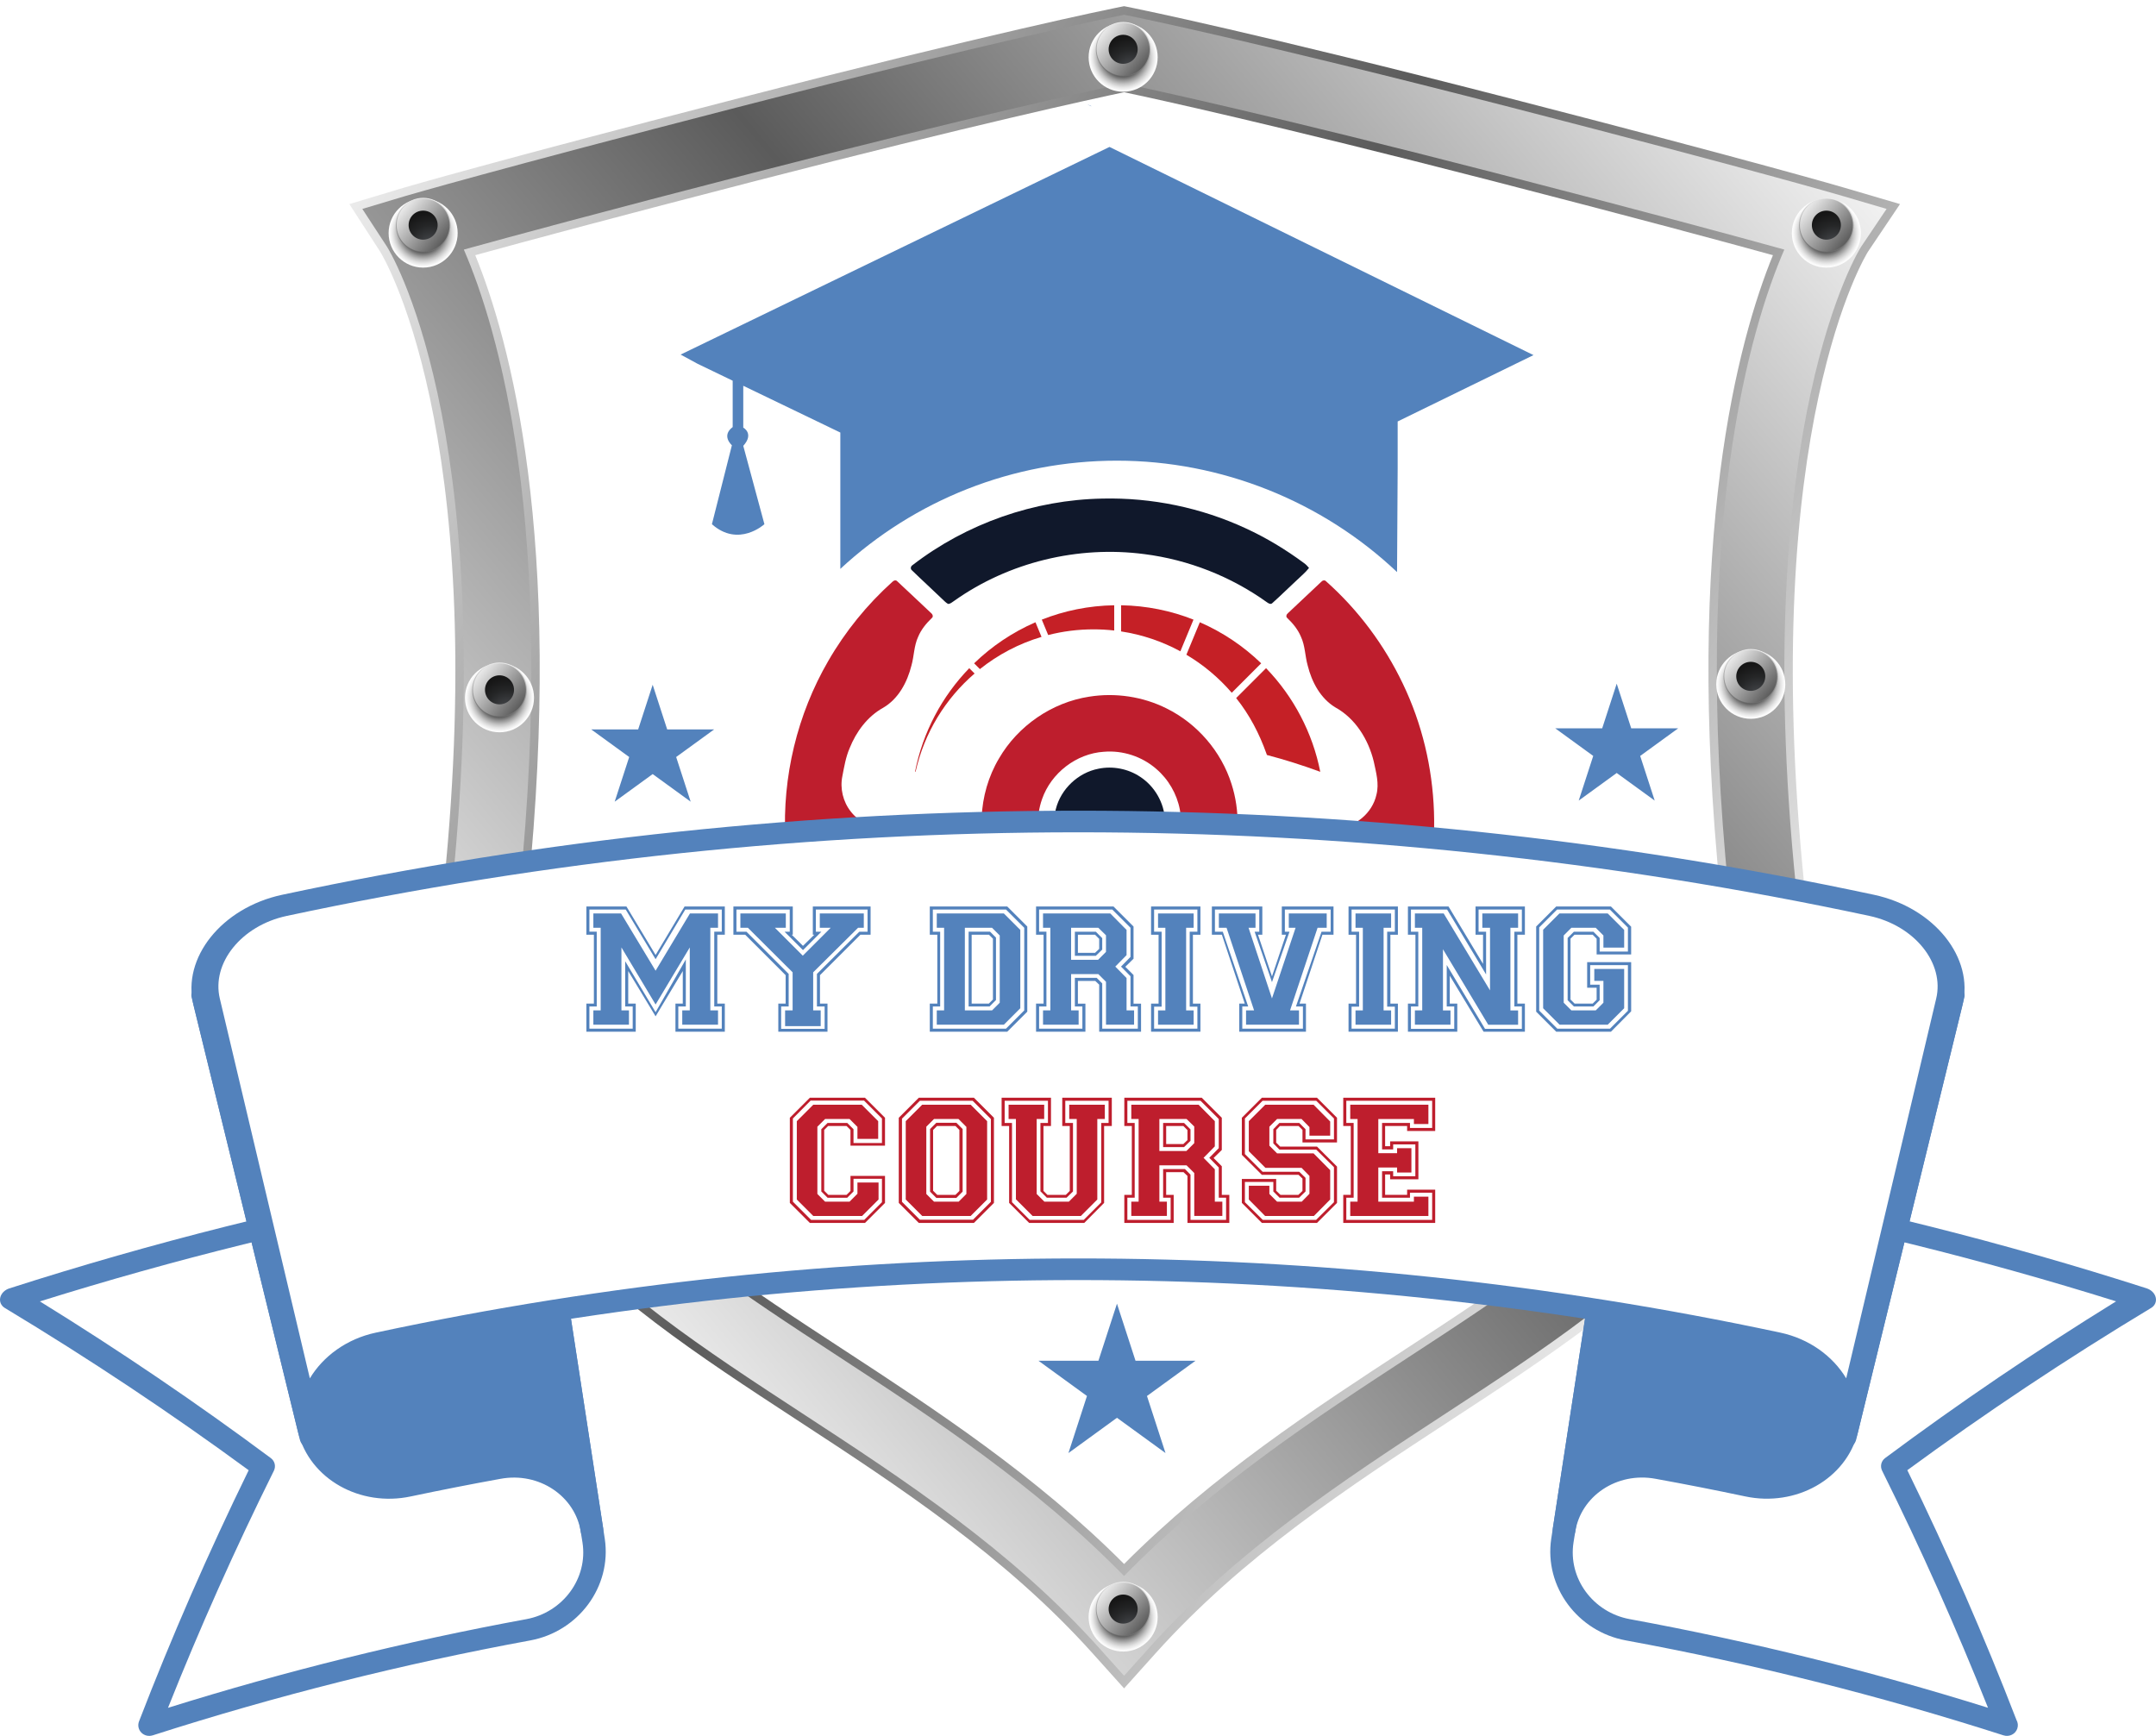 <?xml version="1.0" encoding="UTF-8"?>
<svg xmlns="http://www.w3.org/2000/svg" xmlns:xlink="http://www.w3.org/1999/xlink" viewBox="0 0 2441.42 1965.7">
  <defs>
    <style>
      .cls-1 {
        fill: url(#radial-gradient-5);
      }

      .cls-1, .cls-2, .cls-3, .cls-4, .cls-5, .cls-6, .cls-7, .cls-8 {
        mix-blend-mode: multiply;
      }

      .cls-2 {
        fill: url(#radial-gradient-7);
      }

      .cls-3 {
        fill: url(#radial-gradient-3);
      }

      .cls-4 {
        fill: url(#radial-gradient-9);
      }

      .cls-9 {
        fill: url(#linear-gradient);
      }

      .cls-10 {
        fill: #fff;
      }

      .cls-11 {
        fill: #be1e2d;
      }

      .cls-12 {
        fill: #10182b;
      }

      .cls-13 {
        fill: #5382bc;
      }

      .cls-14 {
        fill: url(#radial-gradient-10);
      }

      .cls-15 {
        fill: url(#radial-gradient-16);
      }

      .cls-16 {
        fill: url(#radial-gradient-12);
      }

      .cls-17 {
        fill: url(#radial-gradient-14);
      }

      .cls-18 {
        filter: url(#drop-shadow-1);
      }

      .cls-19 {
        fill: url(#radial-gradient-6);
      }

      .cls-20 {
        fill: url(#radial-gradient-4);
      }

      .cls-21 {
        fill: url(#radial-gradient-8);
      }

      .cls-22 {
        fill: url(#radial-gradient-2);
      }

      .cls-23 {
        fill: url(#linear-gradient-8);
      }

      .cls-24 {
        fill: url(#linear-gradient-9);
      }

      .cls-25 {
        fill: url(#linear-gradient-3);
      }

      .cls-26 {
        fill: url(#linear-gradient-4);
      }

      .cls-27 {
        fill: url(#linear-gradient-2);
      }

      .cls-28 {
        fill: url(#linear-gradient-6);
      }

      .cls-29 {
        fill: url(#linear-gradient-7);
      }

      .cls-30 {
        fill: url(#linear-gradient-5);
      }

      .cls-5 {
        fill: url(#radial-gradient);
      }

      .cls-6 {
        fill: url(#radial-gradient-13);
      }

      .cls-7 {
        fill: url(#radial-gradient-15);
      }

      .cls-8 {
        fill: url(#radial-gradient-11);
      }

      .cls-31 {
        fill: #c52026;
        fill-rule: evenodd;
      }

      .cls-32 {
        fill: url(#linear-gradient-14);
      }

      .cls-33 {
        fill: url(#linear-gradient-18);
      }

      .cls-34 {
        fill: url(#linear-gradient-15);
      }

      .cls-35 {
        fill: url(#linear-gradient-16);
      }

      .cls-36 {
        fill: url(#linear-gradient-17);
      }

      .cls-37 {
        fill: url(#linear-gradient-13);
      }

      .cls-38 {
        fill: url(#linear-gradient-12);
      }

      .cls-39 {
        fill: url(#linear-gradient-10);
      }

      .cls-40 {
        fill: url(#linear-gradient-11);
      }

      .cls-41 {
        isolation: isolate;
      }
    </style>
    <filter id="drop-shadow-1" filterUnits="userSpaceOnUse">
      <feOffset dx="7" dy="7"/>
      <feGaussianBlur result="blur" stdDeviation="12"/>
      <feFlood flood-color="#000" flood-opacity=".6"/>
      <feComposite in2="blur" operator="in"/>
      <feComposite in="SourceGraphic"/>
    </filter>
    <linearGradient id="linear-gradient" x1="353.87" y1="284.29" x2="2011.2" y2="1241.15" gradientUnits="userSpaceOnUse">
      <stop offset="0" stop-color="#ebebeb"/>
      <stop offset=".51" stop-color="#5b5b5b"/>
      <stop offset="1" stop-color="#f1f1f1"/>
    </linearGradient>
    <linearGradient id="linear-gradient-2" x1="562.92" y1="1305.47" x2="2011.92" y2="89.62" xlink:href="#linear-gradient"/>
    <radialGradient id="radial-gradient" cx="1264.84" cy="57.82" fx="1264.84" fy="57.82" r="39.09" gradientUnits="userSpaceOnUse">
      <stop offset=".51" stop-color="#454545"/>
      <stop offset=".57" stop-color="#626262"/>
      <stop offset=".68" stop-color="#999"/>
      <stop offset=".78" stop-color="#c5c5c5"/>
      <stop offset=".87" stop-color="#e4e4e4"/>
      <stop offset=".95" stop-color="#f8f8f8"/>
      <stop offset="1" stop-color="#fff"/>
    </radialGradient>
    <linearGradient id="linear-gradient-3" x1="1262.33" y1="85.82" x2="1267.06" y2="16.15" gradientUnits="userSpaceOnUse">
      <stop offset="0" stop-color="#5b5b5b"/>
      <stop offset="1" stop-color="#f1f1f1"/>
    </linearGradient>
    <linearGradient id="linear-gradient-4" x1="1241.35" y1="29.1" x2="1288.26" y2="68.51" gradientUnits="userSpaceOnUse">
      <stop offset="0" stop-color="#ebebeb"/>
      <stop offset="1" stop-color="#5b5b5b"/>
    </linearGradient>
    <radialGradient id="radial-gradient-2" cx="1273.63" cy="73.01" fx="1273.63" fy="73.01" r="47.35" gradientUnits="userSpaceOnUse">
      <stop offset=".2" stop-color="#3d3f42"/>
      <stop offset=".21" stop-color="#3c3e41"/>
      <stop offset=".51" stop-color="#252627"/>
      <stop offset=".79" stop-color="#171717"/>
      <stop offset="1" stop-color="#121212"/>
    </radialGradient>
    <radialGradient id="radial-gradient-3" cx="2061.17" cy="256.95" fx="2061.17" fy="256.95" r="39.09" xlink:href="#radial-gradient"/>
    <linearGradient id="linear-gradient-5" x1="2058.65" y1="284.95" x2="2063.39" y2="215.28" xlink:href="#linear-gradient-3"/>
    <linearGradient id="linear-gradient-6" x1="2037.68" y1="228.23" x2="2084.58" y2="267.64" xlink:href="#linear-gradient-4"/>
    <radialGradient id="radial-gradient-4" cx="2069.96" cy="272.14" fx="2069.96" fy="272.14" r="47.35" xlink:href="#radial-gradient-2"/>
    <radialGradient id="radial-gradient-5" cx="1975.55" cy="767.89" fx="1975.55" fy="767.89" r="39.09" xlink:href="#radial-gradient"/>
    <linearGradient id="linear-gradient-7" x1="1973.04" y1="795.88" x2="1977.77" y2="726.22" xlink:href="#linear-gradient-3"/>
    <linearGradient id="linear-gradient-8" x1="1952.06" y1="739.16" x2="1998.96" y2="778.58" xlink:href="#linear-gradient-4"/>
    <radialGradient id="radial-gradient-6" cx="1984.34" cy="783.08" fx="1984.34" fy="783.08" r="47.35" xlink:href="#radial-gradient-2"/>
    <radialGradient id="radial-gradient-7" cx="558.62" cy="783.16" fx="558.62" fy="783.16" r="39.09" xlink:href="#radial-gradient"/>
    <linearGradient id="linear-gradient-9" x1="556.1" y1="811.16" x2="560.84" y2="741.49" xlink:href="#linear-gradient-3"/>
    <linearGradient id="linear-gradient-10" x1="535.13" y1="754.44" x2="582.03" y2="793.85" xlink:href="#linear-gradient-4"/>
    <radialGradient id="radial-gradient-8" cx="567.41" cy="798.35" fx="567.41" fy="798.35" r="47.35" xlink:href="#radial-gradient-2"/>
    <radialGradient id="radial-gradient-9" cx="472.16" cy="256.95" fx="472.16" fy="256.95" r="39.09" xlink:href="#radial-gradient"/>
    <linearGradient id="linear-gradient-11" x1="469.64" y1="284.95" x2="474.38" y2="215.28" xlink:href="#linear-gradient-3"/>
    <linearGradient id="linear-gradient-12" x1="448.66" y1="228.23" x2="495.57" y2="267.64" xlink:href="#linear-gradient-4"/>
    <radialGradient id="radial-gradient-10" cx="480.95" cy="272.14" fx="480.95" fy="272.14" r="47.35" xlink:href="#radial-gradient-2"/>
    <radialGradient id="radial-gradient-11" cx="699.42" cy="1407.68" fx="699.42" fy="1407.68" r="39.09" xlink:href="#radial-gradient"/>
    <linearGradient id="linear-gradient-13" x1="696.9" y1="1435.67" x2="701.64" y2="1366.01" xlink:href="#linear-gradient-3"/>
    <linearGradient id="linear-gradient-14" x1="675.92" y1="1378.95" x2="722.83" y2="1418.36" xlink:href="#linear-gradient-4"/>
    <radialGradient id="radial-gradient-12" cx="708.21" cy="1422.86" fx="708.21" fy="1422.86" r="47.35" xlink:href="#radial-gradient-2"/>
    <radialGradient id="radial-gradient-13" cx="1830.73" cy="1407.68" fx="1830.73" fy="1407.68" r="39.09" xlink:href="#radial-gradient"/>
    <linearGradient id="linear-gradient-15" x1="1828.22" y1="1435.67" x2="1832.96" y2="1366.01" xlink:href="#linear-gradient-3"/>
    <linearGradient id="linear-gradient-16" x1="1807.24" y1="1378.95" x2="1854.15" y2="1418.36" xlink:href="#linear-gradient-4"/>
    <radialGradient id="radial-gradient-14" cx="1839.53" cy="1422.86" fx="1839.53" fy="1422.86" r="47.35" xlink:href="#radial-gradient-2"/>
    <radialGradient id="radial-gradient-15" cy="1824.11" fy="1824.11" r="39.09" xlink:href="#radial-gradient"/>
    <linearGradient id="linear-gradient-17" x1="1262.33" y1="1852.1" x2="1267.06" y2="1782.44" xlink:href="#linear-gradient-3"/>
    <linearGradient id="linear-gradient-18" x1="1241.35" y1="1795.39" x2="1288.26" y2="1834.8" xlink:href="#linear-gradient-4"/>
    <radialGradient id="radial-gradient-16" cy="1839.3" fy="1839.3" r="47.35" xlink:href="#radial-gradient-2"/>
  </defs>
  <g class="cls-41">
    <g id="Layer_2" data-name="Layer 2">
      <g id="Layer_1-2" data-name="Layer 1">
        <g>
          <g class="cls-18">
            <g>
              <path class="cls-10" d="M1265.9,48.68s135.15,27.24,428.49,102.84c277.09,71.41,374.21,99.98,374.21,99.98,0,0-135.39,201.32-79.98,748.42,45.7,451.34-425.63,502.76-722.71,833.56-297.08-330.8-768.42-382.22-722.71-833.56,55.4-547.1-79.98-748.42-79.98-748.42,0,0,97.12-28.57,374.21-99.98,293.33-75.6,428.48-102.84,428.48-102.84Z"/>
              <path class="cls-9" d="M1265.89,1904.89l-35.5-39.53c-99.13-110.37-218.85-188.58-334.63-264.22-222.57-145.4-432.8-282.74-400.06-606.03,52.43-517.72-71.08-715.39-72.33-717.33l-34.76-53.68,61.11-18.39c4-1.17,101.05-29.6,375.76-100.41C1116.72,30.25,1250.9,3.02,1256.47,1.9l9.42-1.9,9.42,1.9c5.57,1.12,139.76,28.35,430.98,103.41,274.71,70.8,371.77,99.23,375.76,100.41l62.49,18.37-36.34,54.04c-1.03,1.59-124.54,199.26-72.11,716.98,32.74,323.29-177.49,460.63-400.06,606.03-115.78,75.64-235.5,153.85-334.63,264.22l-35.5,39.53ZM531.16,281.96c39.18,95.89,100.38,319.1,59.5,722.77-26.89,265.52,142.65,376.28,357.31,516.51,102.86,67.2,217.97,142.4,317.93,242.82,99.95-100.42,215.06-175.63,317.93-242.82,214.65-140.23,384.19-250.99,357.3-516.51-40.88-403.66,20.32-626.88,59.51-722.77-55.23-15.23-155.99-42.43-318.17-84.23-245.83-63.36-381.2-92.83-416.57-100.3-35.36,7.47-170.73,36.94-416.57,100.3-162.18,41.8-262.93,69-318.16,84.23Z"/>
              <path class="cls-27" d="M1265.89,1890.61l-28.4-31.63c-99.96-111.3-220.22-189.86-336.51-265.83-220.07-143.77-427.94-279.57-395.78-597.08,52.89-522.31-72.55-721.54-73.83-723.49l-28.06-43,49.11-14.71c3.99-1.17,100.9-29.56,375.45-100.32C1118.84,39.56,1256.99,11.53,1258.35,11.25l7.54-1.52,7.54,1.52c1.36,.27,139.52,28.31,430.47,103.3,274.56,70.76,371.46,99.15,375.46,100.32l49.98,14.7-29.07,43.23c-1.13,1.73-126.58,200.96-73.69,723.27,32.16,317.51-175.71,453.31-395.78,597.08-116.29,75.97-236.55,154.53-336.51,265.83l-28.4,31.63ZM518.24,275.63c38.17,88.08,105.21,310.55,62.92,728.13-27.48,271.3,144.22,383.46,361.58,525.46,104.78,68.45,222.34,145.26,323.14,248.43,100.8-103.17,218.36-179.98,323.14-248.43,217.37-142,389.06-254.16,361.58-525.46-42.29-417.59,24.76-640.05,62.93-728.13-52.6-14.59-155.75-42.57-328.7-87.14-250.75-64.63-386.72-94.04-418.96-100.82-32.23,6.78-168.2,36.18-418.96,100.82-172.95,44.58-276.09,72.56-328.69,87.14Z"/>
            </g>
            <g>
              <circle class="cls-5" cx="1264.84" cy="57.82" r="39.09"/>
              <path class="cls-25" d="M1295.79,48.83c0,17.09-13.86,30.95-30.95,30.95s-30.95-13.86-30.95-30.95,13.86-30.95,30.95-30.95,30.95,13.86,30.95,30.95Z"/>
              <path class="cls-26" d="M1294.82,48.83c0,16.56-13.42,29.98-29.98,29.98s-29.98-13.42-29.98-29.98,13.42-29.98,29.98-29.98,29.98,13.42,29.98,29.98Z"/>
              <circle class="cls-22" cx="1264.84" cy="48.83" r="16.44"/>
            </g>
            <g>
              <path class="cls-3" d="M2100.26,256.95c0,21.59-17.5,39.09-39.09,39.09s-39.09-17.5-39.09-39.09,17.5-39.09,39.09-39.09,39.09,17.5,39.09,39.09Z"/>
              <path class="cls-30" d="M2092.12,247.96c0,17.09-13.86,30.95-30.95,30.95s-30.95-13.86-30.95-30.95,13.86-30.95,30.95-30.95,30.95,13.86,30.95,30.95Z"/>
              <path class="cls-28" d="M2091.15,247.96c0,16.56-13.42,29.98-29.98,29.98s-29.98-13.42-29.98-29.98,13.42-29.98,29.98-29.98,29.98,13.42,29.98,29.98Z"/>
              <path class="cls-20" d="M2077.61,247.96c0,9.08-7.36,16.44-16.44,16.44s-16.44-7.36-16.44-16.44,7.36-16.44,16.44-16.44,16.44,7.36,16.44,16.44Z"/>
            </g>
            <g>
              <path class="cls-1" d="M2014.64,767.89c0,21.59-17.5,39.09-39.09,39.09s-39.09-17.5-39.09-39.09,17.5-39.09,39.09-39.09,39.09,17.5,39.09,39.09Z"/>
              <path class="cls-29" d="M2006.5,758.9c0,17.09-13.86,30.95-30.95,30.95s-30.95-13.86-30.95-30.95,13.86-30.95,30.95-30.95,30.95,13.86,30.95,30.95Z"/>
              <path class="cls-23" d="M2005.53,758.9c0,16.56-13.42,29.98-29.98,29.98s-29.98-13.42-29.98-29.98,13.42-29.98,29.98-29.98,29.98,13.42,29.98,29.98Z"/>
              <circle class="cls-19" cx="1975.55" cy="758.9" r="16.44"/>
            </g>
            <g>
              <circle class="cls-2" cx="558.62" cy="783.16" r="39.09"/>
              <path class="cls-24" d="M589.57,774.18c0,17.09-13.86,30.95-30.95,30.95s-30.95-13.86-30.95-30.95,13.86-30.95,30.95-30.95,30.95,13.86,30.95,30.95Z"/>
              <path class="cls-39" d="M588.6,774.18c0,16.56-13.42,29.98-29.98,29.98s-29.98-13.42-29.98-29.98,13.42-29.98,29.98-29.98,29.98,13.42,29.98,29.98Z"/>
              <path class="cls-21" d="M575.06,774.18c0,9.08-7.36,16.44-16.44,16.44s-16.44-7.36-16.44-16.44,7.36-16.44,16.44-16.44,16.44,7.36,16.44,16.44Z"/>
            </g>
            <g>
              <path class="cls-4" d="M511.24,256.95c0,21.59-17.5,39.09-39.09,39.09s-39.09-17.5-39.09-39.09,17.5-39.09,39.09-39.09,39.09,17.5,39.09,39.09Z"/>
              <path class="cls-40" d="M503.1,247.96c0,17.09-13.86,30.95-30.95,30.95s-30.95-13.86-30.95-30.95,13.86-30.95,30.95-30.95,30.95,13.86,30.95,30.95Z"/>
              <path class="cls-38" d="M502.14,247.96c0,16.56-13.42,29.98-29.98,29.98s-29.98-13.42-29.98-29.98,13.42-29.98,29.98-29.98,29.98,13.42,29.98,29.98Z"/>
              <path class="cls-14" d="M488.6,247.96c0,9.08-7.36,16.44-16.44,16.44s-16.44-7.36-16.44-16.44,7.36-16.44,16.44-16.44,16.44,7.36,16.44,16.44Z"/>
            </g>
            <g>
              <path class="cls-8" d="M738.5,1407.68c0,21.59-17.5,39.09-39.09,39.09s-39.09-17.5-39.09-39.09,17.5-39.09,39.09-39.09,39.09,17.5,39.09,39.09Z"/>
              <path class="cls-37" d="M730.36,1398.69c0,17.09-13.86,30.95-30.95,30.95s-30.95-13.86-30.95-30.95,13.86-30.95,30.95-30.95,30.95,13.86,30.95,30.95Z"/>
              <path class="cls-32" d="M729.4,1398.69c0,16.56-13.42,29.98-29.98,29.98s-29.98-13.42-29.98-29.98,13.42-29.98,29.98-29.98,29.98,13.42,29.98,29.98Z"/>
              <circle class="cls-16" cx="699.42" cy="1398.69" r="16.44"/>
            </g>
            <g>
              <path class="cls-6" d="M1869.82,1407.68c0,21.59-17.5,39.09-39.09,39.09s-39.09-17.5-39.09-39.09,17.5-39.09,39.09-39.09,39.09,17.5,39.09,39.09Z"/>
              <path class="cls-34" d="M1861.68,1398.69c0,17.09-13.86,30.95-30.95,30.95s-30.95-13.86-30.95-30.95,13.86-30.95,30.95-30.95,30.95,13.86,30.95,30.95Z"/>
              <path class="cls-35" d="M1860.72,1398.69c0,16.56-13.42,29.98-29.98,29.98s-29.98-13.42-29.98-29.98,13.42-29.98,29.98-29.98,29.98,13.42,29.98,29.98Z"/>
              <circle class="cls-17" cx="1830.73" cy="1398.69" r="16.44"/>
            </g>
            <g>
              <path class="cls-7" d="M1303.93,1824.11c0,21.59-17.5,39.09-39.09,39.09s-39.09-17.5-39.09-39.09,17.5-39.09,39.09-39.09,39.09,17.5,39.09,39.09Z"/>
              <path class="cls-36" d="M1295.79,1815.12c0,17.09-13.86,30.95-30.95,30.95s-30.95-13.86-30.95-30.95,13.86-30.95,30.95-30.95,30.95,13.86,30.95,30.95Z"/>
              <path class="cls-33" d="M1294.82,1815.12c0,16.56-13.42,29.98-29.98,29.98s-29.98-13.42-29.98-29.98,13.42-29.98,29.98-29.98,29.98,13.42,29.98,29.98Z"/>
              <path class="cls-15" d="M1281.28,1815.12c0,9.08-7.36,16.44-16.44,16.44s-16.44-7.36-16.44-16.44,7.36-16.44,16.44-16.44,16.44,7.36,16.44,16.44Z"/>
            </g>
          </g>
          <g>
            <polygon class="cls-13" points="835.89 433.69 835.89 434.09 830.57 431.53 835.89 433.69"/>
            <g>
              <polygon class="cls-13" points="739.08 775.41 755.51 825.99 808.69 825.99 765.67 857.24 782.1 907.82 739.08 876.56 696.06 907.82 712.49 857.24 669.47 825.99 722.65 825.99 739.08 775.41"/>
              <polygon class="cls-13" points="1830.73 774.18 1847.17 824.75 1900.34 824.75 1857.32 856.01 1873.76 906.58 1830.73 875.33 1787.71 906.58 1804.15 856.01 1761.13 824.75 1814.3 824.75 1830.73 774.18"/>
            </g>
            <g>
              <polygon class="cls-13" points="1715.38 1128.81 1731.81 1179.38 1784.98 1179.38 1741.96 1210.64 1758.4 1261.21 1715.38 1229.96 1672.35 1261.21 1688.79 1210.64 1645.77 1179.38 1698.94 1179.38 1715.38 1128.81"/>
              <polygon class="cls-13" points="814.31 1128.81 830.74 1179.38 883.92 1179.38 840.89 1210.64 857.33 1261.21 814.31 1229.96 771.29 1261.21 787.72 1210.64 744.7 1179.38 797.87 1179.38 814.31 1128.81"/>
            </g>
            <polygon class="cls-13" points="1264.84 1476.27 1285.83 1540.88 1353.77 1540.88 1298.81 1580.81 1319.8 1645.42 1264.84 1605.49 1209.88 1645.42 1230.87 1580.81 1175.92 1540.88 1243.85 1540.88 1264.84 1476.27"/>
            <g>
              <polygon class="cls-13" points="1023.72 1288.2 1040.16 1338.78 1093.33 1338.78 1050.31 1370.03 1066.75 1420.61 1023.72 1389.35 980.7 1420.61 997.14 1370.03 954.11 1338.78 1007.29 1338.78 1023.72 1288.2"/>
              <polygon class="cls-13" points="1505.96 1288.2 1522.39 1338.78 1575.57 1338.78 1532.55 1370.03 1548.98 1420.61 1505.96 1389.35 1462.94 1420.61 1479.37 1370.03 1436.35 1338.78 1489.52 1338.78 1505.96 1288.2"/>
            </g>
            <path class="cls-13" d="M1256.37,166.39l-485.65,235.13,19.28,10.46,39.68,19.12v52.49c-13.3,9.99-.89,20.62-.89,20.62l-22.62,89.38c30.17,26.83,59.44,0,59.44,0l-23.94-88.71c12.63-13.97,0-20.63,0-20.63v-47.39l109.91,52.95v154.38c84.34-78.07,195.24-122.53,313.27-122.53s232.35,45.85,317.15,126.17l.69-117.06v-53.52l153.81-75.13-480.13-235.74Z"/>
            <polygon class="cls-13" points="1235.62 120.01 1235.62 120.36 1230.85 118.07 1235.62 120.01"/>
            <g>
              <g>
                <path class="cls-12" d="M1033.37,639.92c61.25-47.23,137.91-73.98,215.24-75.34,55.64-1.24,111.55,10.27,162.05,33.72,23.27,10.69,45.29,24.03,65.87,39.25,2.2,1.55,4.08,3.49,5.79,5.57-3.91,5.11-8.96,9.13-13.53,13.59-9.4,8.63-18.41,17.67-27.93,26.16-1.82,2.04-4.44,.39-6.15-.84-40.82-29.28-88.98-48.21-138.81-54.55-75.07-9.88-153.64,9.09-215.44,52.96-2.17,1.32-4.2,3.51-6.92,3.42-2.45-1.38-4.37-3.47-6.41-5.36-11.37-11-23.12-21.62-34.45-32.66-2.07-1.62-1.45-4.67,.68-5.91Z"/>
                <path class="cls-12" d="M1243.89,870.49c16.16-3.33,33.57,.01,47.29,9.2,16.36,10.69,27.18,29.44,28.02,49,.92,15.57-4.21,31.4-14.24,43.38-12.46,15.42-32.6,24.14-52.38,22.78-19.1-1.04-37.36-11.45-48.06-27.3-10.24-14.75-13.44-33.99-8.92-51.34,5.7-22.78,25.23-41.28,48.3-45.72Z"/>
              </g>
              <g>
                <path class="cls-11" d="M1010.34,659.03c1.53-1.68,4.16-2.74,5.87-.62,12.78,11.78,25.29,23.85,38.01,35.7,1.71,1.32,3.05,4.04,.99,5.71-6.38,6.11-12.09,13.07-15.52,21.29-4.76,10.23-4.55,21.75-7.58,32.47-4.72,18.93-14.73,37.84-32.09,47.92-17.85,9.91-30.52,27.16-37.98,45.86-4.33,10.05-6.09,20.93-8.17,31.6-2.84,13.9,.74,28.9,9.54,40.02,8.9,11.46,23.11,18.69,37.67,18.75,26.43,.05,52.85-.07,79.28,.05,3.2-2.62,6.4-5.25,9.49-7.99-.83,46.47,18.98,92.74,53.17,124.21,36.1,34.11,88.04,50.35,137.16,42.96,42.09-5.8,81.33-28.73,107.4-62.22,23.36-29.57,36.02-67.26,35.47-104.94,3.09,2.74,6.28,5.37,9.49,7.99,26.9-.14,53.8,.05,80.71-.09,21.35-.57,40.81-16.98,45.39-37.77,3.28-12.54-.43-25.31-3.03-37.61-6.03-24.86-20.75-48.8-43.61-61.35-16.85-10.23-26.57-28.72-31.2-47.34-3.05-10.73-2.83-22.28-7.61-32.52-3.42-8.23-9.13-15.2-15.53-21.29-2.01-1.68-.72-4.4,1.01-5.69,12.45-11.7,24.85-23.47,37.32-35.14,1.46-1.78,4.16-2.59,5.83-.54,36.27,32.28,65.86,72.03,86.76,115.85,43.38,90.31,47.1,198.55,10.33,291.72-22.4,57.38-59.57,108.89-106.92,148.29-2.12,2.2-5.7,2.17-7.73-.13-12.2-11.5-24.54-22.87-36.55-34.56-2.71-2.38-1.49-6.57,1.33-8.28,40.22-32.45,72.23-75.09,91.72-123,3.5-8.73,1.95-19.11-3.63-26.61-4.62-6.29-9.55-13.04-17.2-15.79-6.49-2.74-13.85-2.41-20.49-.41-63.78,16.48-122.35,53.66-163.36,105.31-5.5,29.14-10.02,58.5-15.16,87.72-.83,5.69-2.86,11.69-.5,17.28,3.01,8.7,13.29,14.08,22.12,11.15,27.16-7.92,53.26-19.6,77.15-34.77,2.11-1.18,4.09-2.99,6.62-3.11,2.67,.38,4.44,2.65,6.37,4.32,11.34,11.04,23.15,21.6,34.44,32.69,2.62,2.28,1.65,6.48-1.21,8.08-35.76,24.95-76.07,43.34-118.31,54.12-51.33,13.09-105.48,14.87-157.59,5.4-48.71-8.83-95.53-27.8-136.74-55.2-2.83-1.99-6-3.59-8.26-6.24-1.66-2.21-.57-5.25,1.4-6.84,11.88-11.38,23.98-22.54,35.88-33.92,1.92-2.09,5.13-3.37,7.59-1.33,25.18,16.16,52.62,28.9,81.41,37.02,11.54,3.38,23.99-7.69,22.18-19.5-5.21-31.59-10.78-63.12-16.02-94.7-.64-3.88-4.12-6.32-6.36-9.29-40.64-47.59-96.14-82.15-156.69-97.93-7.3-2.29-15.49-2.75-22.54,.63-7.13,2.92-11.7,9.41-16.13,15.38-5.55,7.49-7.09,17.86-3.58,26.57,18.56,45.58,48.43,86.47,86.02,118.24,2.57,2.22,5.42,4.17,7.67,6.75,1.68,2.17,.75,5.3-1.25,6.92-11.42,10.99-23.1,21.72-34.56,32.68-1.75,1.59-3.83,3.63-6.46,2.93-2.95-1.33-5.2-3.76-7.67-5.79-35.39-30.7-65.01-68.12-86.4-109.83-24.04-46.48-37.86-98.23-40.19-150.52-3.57-69.91,13.46-140.74,48.6-201.31,19.27-33.36,43.81-63.66,72.45-89.43Z"/>
                <path class="cls-11" d="M1233.42,788.91c29.65-4.75,60.78-.14,87.64,13.34,34.64,17.14,61.87,48.67,73.5,85.54,9.7,30.12,9.13,63.43-1.58,93.23-12.67,35.84-40.21,66.07-74.61,82.2-29.69,14.16-64.28,17.57-96.22,9.79-41.98-9.94-78.54-39.86-96.84-78.9-20.39-42.42-18.16-94.74,5.9-135.2,21.43-36.98,59.92-63.51,102.21-70.01Zm16.62,62.37c-31.24,2.01-59.82,24.12-70.03,53.63-7.07,19.89-6.07,42.52,3.03,61.58,8.62,18.56,24.57,33.56,43.61,41.02,17.67,7.05,37.86,7.57,55.85,1.36,19.7-6.51,36.51-21.14,45.94-39.59,8.45-15.92,10.99-34.77,7.62-52.43-3.38-17.86-13-34.44-26.83-46.23-16.1-14.02-37.94-21.14-59.2-19.33Z"/>
              </g>
            </g>
            <g>
              <path class="cls-31" d="M1097.56,756.64c-30.73,31.77-52.56,72.24-61.39,117.35,.22-.08,.43-.16,.65-.23,9.87-43.97,33.79-82.65,66.78-111.08l-6.04-6.04Z"/>
              <path class="cls-31" d="M1109.62,757.68c20.45-16.32,44.07-28.83,69.78-36.48l-6.86-16.56c-25.93,11.27-49.43,27.11-69.47,46.49l6.55,6.55Z"/>
              <path class="cls-31" d="M1186.94,719.11c16.42-4.21,33.63-6.44,51.36-6.44,7.91,0,15.73,.44,23.41,1.31v-28.58c-28.91,.47-56.55,6.2-82,16.27l7.23,17.45Z"/>
              <path class="cls-31" d="M1269.5,685.4v29.61c23.98,3.63,46.6,11.39,67.13,22.53l14.86-35.88c-25.45-10.06-53.09-15.79-82-16.27Z"/>
              <path class="cls-31" d="M1358.67,704.64l-15.23,36.77c19.39,11.49,36.73,26.07,51.37,43.06l33.34-33.34c-20.04-19.38-43.54-35.22-69.47-46.49Z"/>
              <path class="cls-31" d="M1433.65,756.64l-33.85,33.84c15.23,19.08,26.2,40.18,34.36,63.07,.15,.46,.3,.93,.46,1.37,20.57,5.42,40.72,11.8,60.43,19.07-8.62-44-30.21-85.13-61.39-117.36Z"/>
            </g>
          </g>
          <g>
            <path class="cls-10" d="M505.74,1346.85c-165.91,30.53-330.33,71.78-492.25,123.75,98.94,59.87,193.58,123.42,283.75,190.22-47.87,96.84-90.81,194.49-128.82,292.58,141.11-45.3,284.44-81.25,429.04-107.87,47.84-8.82,81.22-53.6,74-100.97-26.27-166.96-52.55-333.92-78.82-500.88,7.22,47.38-31.98,93.03-86.89,103.17"/>
            <path class="cls-10" d="M1935.68,1346.85c165.91,30.53,330.33,71.77,492.24,123.73-98.92,59.88-193.56,123.44-283.72,190.23,47.87,96.84,90.8,194.5,128.83,292.58-141.12-45.29-284.43-81.24-429.05-107.85-47.83-8.81-81.21-53.6-74-100.97,26.26-166.96,52.53-333.92,78.79-500.88-7.22,47.38,31.99,93.04,86.9,103.16"/>
            <g>
              <path class="cls-13" d="M172.92,1965.08c-4.57,1.47-9.56,.28-12.86-3.08-3.31-3.37-4.34-8.31-2.63-12.74,36.75-95.31,78.13-190.23,124.17-284.39-87.89-64.47-180.01-125.85-276.15-183.75-4.22-2.54-6.23-7.09-5.16-11.77,1.07-4.68,5.03-8.7,10.24-10.37,162.41-52.13,327.34-93.5,493.77-124.14,47.49-8.76,81.06-48.03,74.66-88.82-1.09-6.67,4.52-13.14,12.54-14.4,8.01-1.26,15.34,3.17,16.36,9.85,25.66,167.06,51.34,334.1,77,501.16,8.01,54.22-29.95,104.93-84.43,114.98-144.09,26.51-286.89,62.35-427.51,107.49m-127.74-491.41c90.9,56.15,178.11,115.41,261.49,177.43,4.58,3.4,5.96,9.32,3.42,14.44-44.11,88.85-84.05,178.42-119.85,268.37,133.6-41.79,269.1-75.26,405.75-100.41,41.39-7.63,69.99-46.13,63.59-86.91-23.42-145.39-46.84-290.8-70.26-436.18-17.86,24.02-46.4,42.2-80.61,48.5-156.12,28.73-310.92,66.98-463.53,114.76"/>
              <path class="cls-13" d="M472.85,1163.88c57.97-10.68,111.5,20.76,118.71,68.09,26.27,166.96,52.54,333.93,78.81,500.89-7.21-47.34-54.92-79.66-105.81-70.29-34.07,6.19-68.06,12.85-101.98,20.02-50.23,10.71-100.48-17.32-111.93-63.87-39.58-164.31-79.16-328.62-118.75-492.94,11.45,46.54,67.44,73.17,124.71,60.97,38.67-8.18,77.41-15.81,116.23-22.87"/>
              <path class="cls-13" d="M672.27,1744.93c-6.97,1.11-13.49-3.4-14.57-10.07-6.39-40.76-47.25-68.31-90.91-60.26-33.97,6.16-67.85,12.82-101.67,19.95-57.18,12.2-114.28-19.48-127.59-72.65-40.18-164.16-80.37-328.33-120.55-492.5-1.62-6.58,3.79-13.54,12.06-15.53,8.29-1.98,16.27,1.77,17.82,8.33,9.69,40.14,57.68,63.12,107.2,52.56,38.79-8.21,77.67-15.86,116.62-22.93,66.49-12.26,127.36,23.73,135.38,77.88,25.66,167.06,51.33,334.1,76.99,501.17,1.03,6.67-3.79,12.96-10.78,14.05m-410.36-559.24c33.97,143.29,67.93,286.6,101.9,429.88,9.69,40.15,52.77,64.31,96.21,55.04,34.06-7.2,68.17-13.89,102.36-20.1,31.65-5.83,62.43,2.41,84.94,19.94-23.42-145.39-46.85-290.79-70.27-436.18-6.38-40.75-52.21-67.53-102-58.35-38.72,7.04-77.35,14.64-115.92,22.8-35.64,7.61-70.49,2.08-97.23-13.03"/>
              <path class="cls-13" d="M2268.67,1965.08c-.06-.02-.1-.04-.15-.05-140.62-45.14-283.42-80.96-427.52-107.47-54.48-10.04-92.45-60.77-84.43-114.98,25.65-167.06,51.32-334.11,76.98-501.16,1.02-6.68,8.34-11.11,16.35-9.84,8.02,1.26,13.63,7.72,12.55,14.39-6.4,40.8,27.17,80.08,74.66,88.83,166.43,30.62,331.37,72,493.77,124.12,5.22,1.68,9.18,5.68,10.24,10.37,1.08,4.69-.94,9.23-5.15,11.77-96.15,57.91-188.25,119.3-276.15,183.77,45.79,93.65,86.98,188.03,123.58,282.8,1.63,2.88,2.08,6.33,1,9.67-2.1,6.42-9.12,9.89-15.73,7.78m-416.59-654.69c-23.41,145.39-46.83,290.79-70.24,436.18-6.4,40.8,22.19,79.28,63.58,86.91,136.67,25.14,272.17,58.6,405.77,100.38-35.8-89.94-75.75-179.51-119.88-268.36-2.53-5.12-1.15-11.02,3.43-14.44,83.38-62.03,170.59-121.29,261.49-177.43-152.61-47.77-307.42-86.02-463.54-114.74-34.21-6.3-62.75-24.48-80.61-48.5"/>
              <path class="cls-13" d="M1968.56,1163.84c-57.98-10.68-111.49,20.76-118.7,68.1-26.27,166.96-52.53,333.92-78.8,500.88,7.21-47.35,54.92-79.68,105.81-70.3,34.07,6.19,68.06,12.87,101.98,20.02,50.23,10.7,100.49-17.33,111.92-63.86,39.58-164.32,79.16-328.64,118.74-492.95-11.45,46.53-67.43,73.18-124.72,60.97-38.66-8.18-77.4-15.8-116.22-22.86"/>
              <path class="cls-13" d="M1769.15,1744.91c-6.97-1.09-11.81-7.38-10.78-14.07,25.66-167.05,51.32-334.11,76.98-501.16,8.01-54.15,68.89-90.13,135.42-77.88,38.92,7.08,77.76,14.72,116.53,22.91,49.56,10.56,97.55-12.41,107.24-52.55,1.56-6.59,9.53-10.33,17.81-8.34,8.28,2,13.68,8.96,12.07,15.53-40.18,164.17-80.34,328.34-120.53,492.51-13.31,53.15-70.41,84.83-127.62,72.65-33.79-7.14-67.66-13.79-101.6-19.95-43.71-8.06-84.55,19.51-90.94,60.27-1.07,6.67-7.61,11.17-14.58,10.07m410.35-559.27c-26.75,15.12-61.61,20.64-97.27,13.03-38.54-8.15-77.15-15.74-115.85-22.78-49.81-9.18-95.64,17.61-102.03,58.36-23.41,145.39-46.83,290.79-70.23,436.18,22.49-17.53,53.28-25.78,84.96-19.94,34.17,6.19,68.26,12.89,102.29,20.08,43.48,9.27,86.55-14.9,96.25-55.04,33.97-143.3,67.92-286.59,101.89-429.89"/>
              <path class="cls-10" d="M2013.35,1521.01c52.98,11.3,86.74,59.93,75.3,106.42,39.58-164.32,79.15-328.64,118.73-492.94,11.44-46.5-28.07-96.53-88.09-109.32-592.33-126.55-1204.85-126.54-1797.18,.05-60.03,12.81-99.53,62.83-88.09,109.32,39.59,164.32,79.17,328.64,118.76,492.94-11.44-46.49,22.31-95.11,75.29-106.42,522.5-111.65,1062.8-111.67,1585.29-.04"/>
              <path class="cls-13" d="M2085.78,1639.33c-7.21-1.74-11.8-8.47-10.25-15.04,9.68-40.11-19.26-81.59-64.73-91.3-520.81-111.27-1059.38-111.26-1580.17,.04-45.48,9.7-74.43,51.21-64.74,91.3,1.56,6.58-3.04,13.3-10.25,15.04-7.22,1.74-14.37-2.16-15.97-8.72-40.2-164.17-80.37-328.34-120.55-492.5-13.31-53.1,31.56-110.23,100.44-124.92,594.01-126.94,1208.27-126.96,1802.3-.04,68.87,14.68,113.75,71.8,100.44,124.9-40.18,164.17-80.34,328.35-120.52,492.51-1.61,6.56-8.76,10.45-15.98,8.72m-1660.27-130.25c524.17-112.02,1066.22-112.04,1590.4-.04,32.97,7.03,59.63,26.73,74.67,51.77,33.96-143.3,67.92-286.59,101.88-429.89,9.68-40.11-24.18-82.78-75.73-93.78-590.64-126.19-1201.42-126.18-1792.05,.04-51.55,11.01-85.43,53.68-75.74,93.78,33.97,143.3,67.94,286.6,101.91,429.89,15.03-25.02,41.69-44.73,74.67-51.77"/>
            </g>
            <g>
              <path class="cls-13" d="M664,1168.28v-31.8h8.51v-77.98h-8.51v-32h45.37l33.02,54.89,32.81-54.89h45.57v32h-8.51v77.98h8.51v31.8h-55.9v-31.8h8.3v-36.86l-30.79,51.25-30.99-51.25v36.86h8.51v31.8h-55.9Zm52.46-3.44v-25.12h-8.51v-51.25l34.43,57.73,34.23-59.75v53.27h-8.51v25.12h49.22v-25.12h-8.51v-84.67h8.51v-25.12h-41.32l-33.62,56.31-33.83-56.31h-41.12v25.12h8.3v84.67h-8.3v25.12h49.02Zm-44.56-4.46v-16.2h8.3v-93.58h-8.3v-16.2h31.4l39.09,64.82,38.89-64.82h31.8v16.2h-8.71v93.58h8.71v16.2h-40.51v-16.2h8.51v-71.3l-38.69,64.61-38.69-64.61v71.3h8.51v16.2h-40.31Z"/>
              <path class="cls-13" d="M830.49,1058.5v-32h67.25v32h-1.21l12.76,12.56,12.76-12.56h-1.62v-32h65.42v32h-11.54l-45.78,45.78v32.21h8.51v31.8h-55.7v-31.8h8.3v-32.21l-45.78-45.78h-13.37Zm14.79-3.44l47.8,47.8v36.86h-8.51v25.32h49.22v-25.32h-8.71v-36.86l48-47.8h9.32v-25.12h-58.54v25.12h6.28l-20.86,20.86-20.86-20.86h5.87v-25.12h-60.36v25.12h11.34Zm-6.89-4.46v-16.2h51.45v16.2h-12.36l31.6,31.6,31.6-31.6h-12.36v-16.2h49.83v16.2h-6.48l-50.84,50.44v43.14h8.51v17.82h-40.31v-17.82h8.51v-43.14l-50.64-50.44h-8.51Z"/>
              <path class="cls-13" d="M1052.89,1168.28v-31.8h8.51v-77.98h-8.51v-32h87.7l22.69,22.69v96.41l-22.69,22.69h-87.7Zm86.29-3.44l20.66-20.66v-93.58l-20.66-20.66h-82.84v25.12h8.3v84.67h-8.3v25.12h82.84Zm-78.39-4.46v-16.2h8.3v-93.58h-8.3v-16.2h75.96l18.63,18.63v88.72l-18.63,18.63h-75.96Zm62.59-16.2l8.71-8.71v-76.16l-8.71-8.71h-30.79v93.58h30.79Zm-26.53-4.46v-84.67h24.31l6.68,6.68v70.69l-7.29,7.29h-23.7Zm22.89-3.24l4.66-4.66v-68.87l-4.46-4.46h-19.65v77.98h19.44Z"/>
              <path class="cls-13" d="M1173.21,1168.28v-31.8h8.51v-77.98h-8.51v-32h87.7l22.69,22.69v36.46l-9.32,9.12,9.32,9.32v32.41h8.51v31.8h-47.4v-53.27l-4.46-4.25h-19.65v25.72h8.51v31.8h-55.9Zm52.46-3.44v-25.12h-8.51v-32.41h24.71l6.28,6.28v51.25h40.31v-25.12h-8.3v-34.23l-10.74-10.94,10.74-10.94v-33.02l-20.66-20.66h-82.84v25.12h8.3v84.67h-8.3v25.12h49.02Zm-44.56-4.46v-16.2h8.3v-93.58h-8.3v-16.2h76.16l18.43,18.63v28.56l-12.76,12.96,12.76,12.96v36.66h8.51v16.2h-31.8v-48.61l-8.71-8.71h-30.79v41.12h8.51v16.2h-40.31Zm62.38-73.53l8.91-8.91v-18.84l-8.71-8.51h-30.79v36.26h30.58Zm-26.33-4.46v-27.34h23.7l7.29,7.29v12.96l-7.29,7.09h-23.7Zm22.89-3.44l4.66-4.46v-11.34l-4.66-4.66h-19.44v20.46h19.44Z"/>
              <path class="cls-13" d="M1303.45,1168.28v-31.8h8.51v-77.98h-8.51v-32h55.9v32h-8.51v77.98h8.51v31.8h-55.9Zm52.46-3.44v-24.91h-8.71v-84.87h8.71v-25.12h-49.02v25.12h8.51v84.87h-8.51v24.91h49.02Zm-44.56-4.46v-16.2h8.3v-93.58h-8.3v-16.2h40.31v16.2h-8.51v93.58h8.51v16.2h-40.31Z"/>
              <path class="cls-13" d="M1372.31,1058.5v-32h57.12v32h-4.86l15.8,47.19,15.8-47.19h-4.66v-32h58.54v32h-12.56l-25.93,77.98h7.29v31.8h-75.55v-31.8h6.28l-25.93-77.98h-11.34Zm12.36-3.44l28.76,84.67h-6.68v25.12h68.66v-25.12h-7.9l28.96-84.67h10.33v-25.12h-51.85v25.12h5.27l-19.85,57.12-19.65-57.12h5.27v-25.12h-50.23v25.12h8.91Zm-4.46-4.46v-16.2h41.52v16.2h-7.9l26.53,80.01,26.74-80.01h-7.7v-16.2h42.94v16.2h-10.33l-31.19,93.58h10.13v16.2h-59.95v-16.2h9.11l-31.19-93.58h-8.71Z"/>
              <path class="cls-13" d="M1527.06,1168.28v-31.8h8.51v-77.98h-8.51v-32h55.9v32h-8.51v77.98h8.51v31.8h-55.9Zm52.46-3.44v-24.91h-8.71v-84.87h8.71v-25.12h-49.02v25.12h8.51v84.87h-8.51v24.91h49.02Zm-44.56-4.46v-16.2h8.3v-93.58h-8.3v-16.2h40.31v16.2h-8.51v93.58h8.51v16.2h-40.31Z"/>
              <path class="cls-13" d="M1594.31,1168.28v-31.8h8.51v-77.98h-8.51v-32h45.98l39.09,65.02v-33.02h-8.51v-32h55.9v32h-8.51v77.98h8.51v31.8h-46.79l-38.28-63.4v31.6h8.51v31.8h-55.9Zm52.46-3.24v-25.32h-8.51v-46.99l43.35,72.31h41.73v-25.32h-8.51v-84.67h8.51v-25.12h-49.02v25.12h8.51v48.41l-44.16-73.53h-40.92v25.12h8.3v84.67h-8.3v25.32h49.02Zm-44.56-4.66v-16.2h8.3v-93.58h-8.3v-16.2h32.61l52.46,87.1v-70.89h-8.71v-16.2h40.51v16.2h-8.71v93.58h8.71v16.2h-33.83l-51.25-85.48v69.27h8.51v16.2h-40.31Z"/>
              <path class="cls-13" d="M1739.53,1145.6v-96.41l22.69-22.69h61.98l22.89,22.89v31.39h-39.09v-17.82l-4.46-4.46h-20.66l-4.46,4.46v68.87l4.66,4.66h20.46l4.46-4.46v-13.57h-10.73v-28.96h49.83v55.7l-22.89,23.09h-61.98l-22.69-22.69Zm23.9,19.24h59.75l20.25-20.25v-51.65h-42.74v22.08h10.74v17.62l-7.09,7.09h-22.08l-7.09-7.09v-70.49l7.09-7.09h22.08l7.09,7.09v15.39h32v-27.14l-20.46-20.46h-59.75l-20.25,20.25v94.19l20.46,20.46Zm-16-23.09v-88.92l18.43-18.43h54.69l18.63,18.63v20.05h-23.5v-13.77l-8.71-8.71h-27.55l-8.71,8.71v76.16l8.71,8.71h27.55l8.71-8.71v-24.71h-10.33v-13.57h33.83v44.56l-18.63,18.63h-54.49l-18.63-18.63Z"/>
              <path class="cls-11" d="M894.4,1362.16v-96.41l22.69-22.69h62.39l22.69,22.69v31.6h-39.09v-17.82l-4.46-4.46h-20.86l-4.46,4.46v68.87l4.66,4.66h20.66l4.46-4.46v-17.01h39.09v30.58l-22.69,22.69h-62.39l-22.69-22.69Zm24.1,19.24h60.16l20.05-20.05v-26.53h-32.21v14.38l-7.09,7.09h-22.28l-7.09-7.09v-70.49l7.09-7.09h22.28l7.09,7.09v15.6h32.21v-27.75l-20.25-20.25h-60.56l-20.05,20.25v94.19l20.66,20.66Zm-16.2-23.09v-88.72l18.63-18.63h54.89l18.63,18.63v20.05h-23.5v-13.57l-8.91-8.91h-27.75l-8.71,8.71v76.16l8.71,8.71h27.75l8.91-8.91v-12.76h23.9v19.24l-18.63,18.63h-55.3l-18.63-18.63Z"/>
              <path class="cls-11" d="M1017.75,1362.16v-96.41l22.69-22.69h62.39l22.69,22.69v96.41l-22.69,22.69h-62.39l-22.69-22.69Zm23.9,19.04h60.16l20.25-20.25v-93.78l-20.66-20.66h-59.75l-20.25,20.25v94.19l20.25,20.25Zm-16-22.89v-88.72l18.63-18.63h54.89l18.63,18.63v88.72l-18.63,18.63h-54.89l-18.63-18.63Zm32,2.43h27.95l8.71-8.71v-75.96l-8.91-8.91h-27.75l-8.71,8.71v76.16l8.71,8.71Zm-4.46-11.34v-70.89l7.09-7.09h22.69l7.09,7.09v70.89l-7.09,7.09h-22.69l-7.09-7.09Zm8.1,3.65h20.66l4.46-4.46v-69.07l-4.46-4.46h-20.86l-4.46,4.46v68.87l4.66,4.66Z"/>
              <path class="cls-11" d="M1134.22,1275.06v-32h55.9v32h-8.51v73.53l4.46,4.46h20.86l4.46-4.46v-73.53h-8.51v-32h56.11v32h-8.71v87.1l-22.48,22.69h-62.39l-22.69-22.69v-87.1h-8.51Zm11.75-3.44v89.73l20.05,20.05h61.17l19.85-19.85v-89.93h8.3v-25.12h-49.02v25.12h8.71v77.58l-7.29,7.09h-22.28l-7.29-7.29v-77.37h8.51v-25.12h-49.02v25.12h8.3Zm-3.85-4.46v-16.2h40.31v16.2h-8.51v84.87l8.71,8.71h27.75l8.91-8.91v-84.67h-8.51v-16.2h40.31v16.2h-8.51v91.15l-18.63,18.63h-54.69l-18.84-18.84v-90.95h-8.3Z"/>
              <path class="cls-11" d="M1273.16,1384.84v-31.8h8.51v-77.98h-8.51v-32h87.7l22.69,22.69v36.46l-9.32,9.12,9.32,9.32v32.41h8.51v31.8h-47.4v-53.27l-4.46-4.25h-19.65v25.72h8.51v31.8h-55.9Zm52.46-3.44v-25.12h-8.51v-32.41h24.71l6.28,6.28v51.25h40.31v-25.12h-8.3v-34.23l-10.74-10.94,10.74-10.94v-33.02l-20.66-20.66h-82.84v25.12h8.3v84.67h-8.3v25.12h49.02Zm-44.56-4.46v-16.2h8.3v-93.58h-8.3v-16.2h76.16l18.43,18.63v28.56l-12.76,12.96,12.76,12.96v36.66h8.51v16.2h-31.8v-48.61l-8.71-8.71h-30.79v41.12h8.51v16.2h-40.31Zm62.38-73.53l8.91-8.91v-18.84l-8.71-8.51h-30.79v36.26h30.58Zm-26.33-4.46v-27.34h23.7l7.29,7.29v12.96l-7.29,7.09h-23.7Zm22.89-3.44l4.66-4.46v-11.34l-4.66-4.66h-19.44v20.46h19.44Z"/>
              <path class="cls-11" d="M1406.24,1362.16v-27.14h38.89v13.37l4.86,4.66h20.25l4.66-4.46v-13.98l-4.46-4.25h-41.52l-22.69-22.69v-41.93l22.69-22.69h62.39l22.69,22.69v27.95h-39.09v-14.18l-4.46-4.46h-21.07l-4.25,4.46v14.38l4.46,4.46h41.73l22.69,22.69v41.12l-22.69,22.69h-62.39l-22.69-22.69Zm23.7,19.24h60.36l20.25-20.05v-39.7l-20.05-19.85h-41.72l-6.89-7.09v-16l6.89-7.09h22.48l7.09,7.09v11.54h32.21v-23.7l-20.05-20.05h-60.76l-20.05,20.05v40.31l20.05,20.05h41.52l7.09,6.89v15.39l-7.29,7.09h-22.08l-7.09-7.09v-10.74h-32.21v22.89l20.25,20.05Zm-15.8-23.09v-15.6h23.29v9.32l8.71,8.71h27.95l8.71-8.91v-20.25l-8.91-9.12h-40.92l-18.84-18.84v-34.03l18.63-18.63h54.69l18.84,19.04v16h-23.5v-9.72l-8.91-9.12h-27.75l-8.71,8.71v21.47l8.71,8.71h41.32l18.84,19.04v33.22l-18.43,18.63h-55.3l-18.43-18.63Z"/>
              <path class="cls-11" d="M1521.09,1384.84v-31.8h8.51v-77.98h-8.51v-32h104.11v37.67h-31.8v-5.67h-24.91v22.89h5.67v-5.47h32v42.94h-32v-5.47h-5.67v23.09h24.91v-5.87h31.8v37.67h-104.11Zm100.67-3.44v-30.79h-25.12v5.67h-31.6v-29.98h12.56v5.67h25.12v-36.05h-25.12v5.67h-12.56v-29.98h31.6v5.67h25.12v-30.79h-97.22v25.12h8.3v84.67h-8.3v25.12h97.22Zm-92.77-4.46v-16.2h8.3v-93.58h-8.3v-16.2h88.51v21.88h-16.41v-5.67h-40.31v38.69h21.27v-5.67h16.2v27.55h-16.2v-5.67h-21.27v38.69h40.31v-5.67h16.41v21.88h-88.51Z"/>
            </g>
          </g>
        </g>
      </g>
    </g>
  </g>
</svg>
